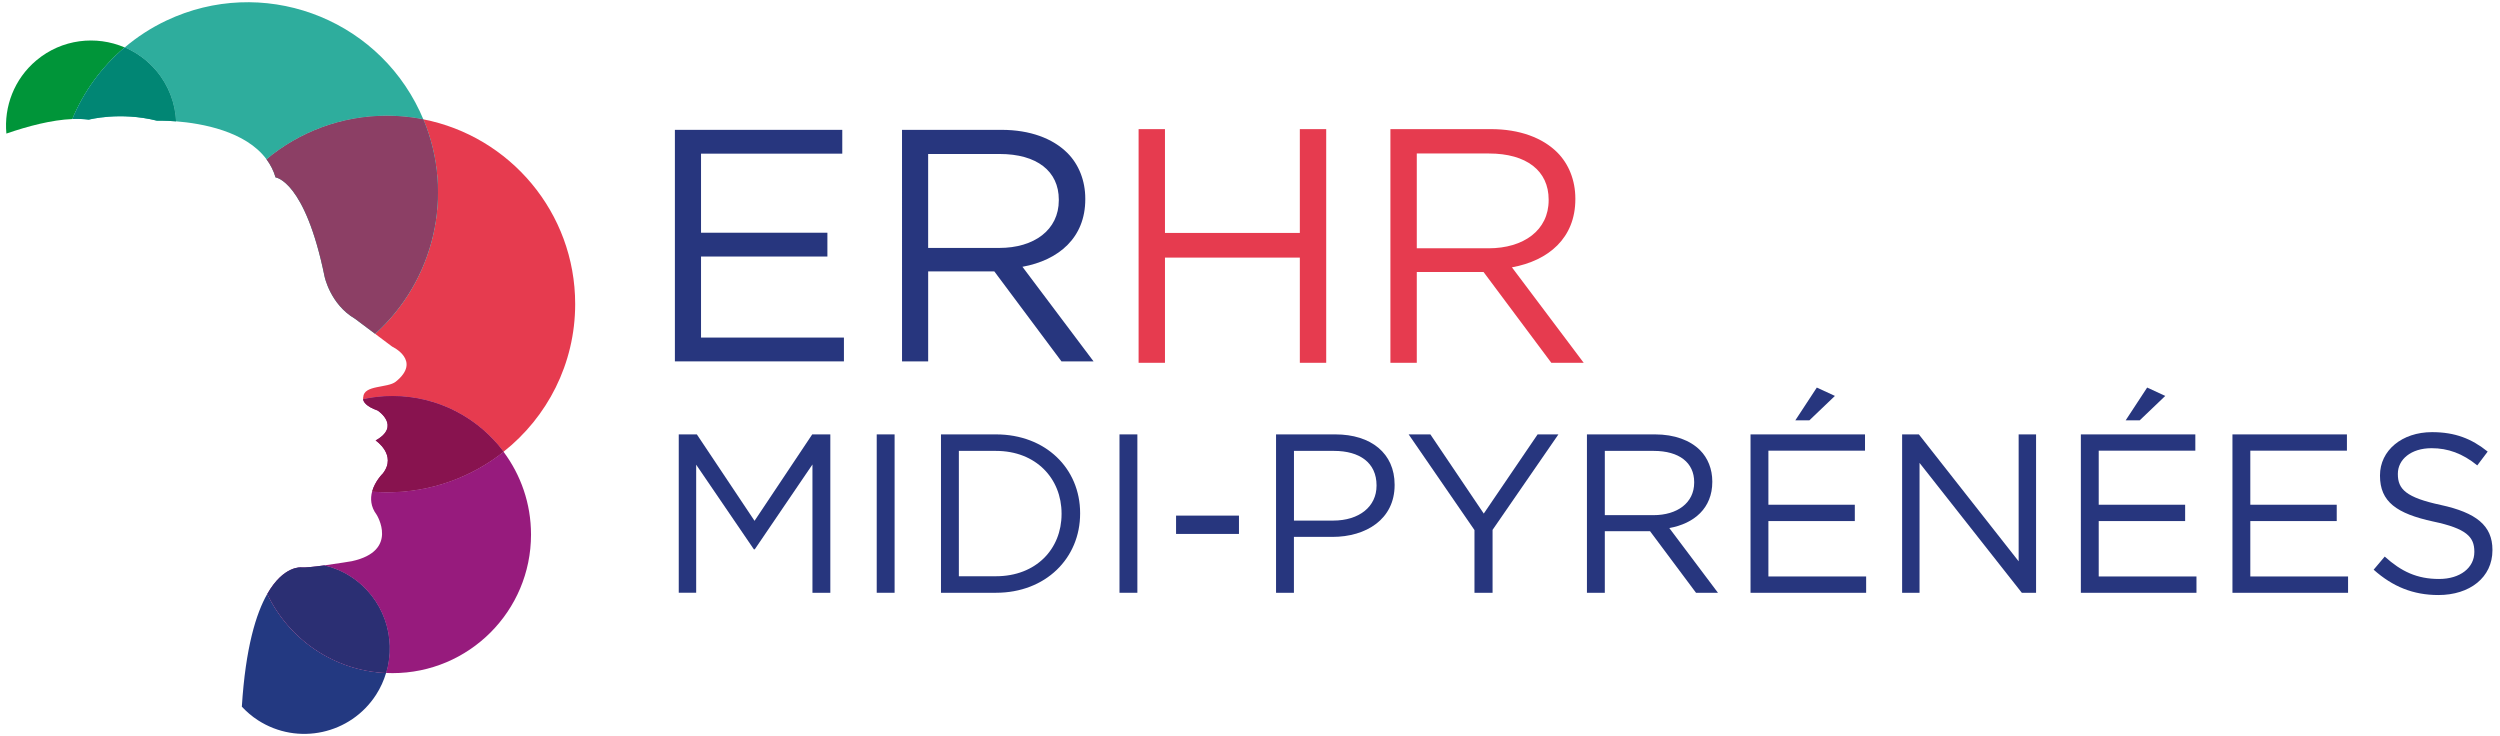 <?xml version="1.0" encoding="utf-8"?>
<!-- Generator: Adobe Illustrator 26.5.0, SVG Export Plug-In . SVG Version: 6.00 Build 0)  -->
<svg version="1.1" id="Calque_1" xmlns="http://www.w3.org/2000/svg" xmlns:xlink="http://www.w3.org/1999/xlink" x="0px" y="0px"
	 viewBox="0 0 1366 402" style="enable-background:new 0 0 1366 402;" xml:space="preserve">
<style type="text/css">
	.st0{fill:#27367E;}
	.st1{fill:#E63B4F;}
	.st2{fill:#971B7D;}
	.st3{fill:#2EAD9D;}
	.st4{fill:#88134F;}
	.st5{fill:#8C3F65;}
	.st6{fill:#233981;}
	.st7{fill:#2B2F73;}
	.st8{fill:#009539;}
	.st9{fill:#018674;}
	.st10{enable-background:new    ;}
</style>
<g id="Calque_6">
	<g>
		<g>
			<path class="st0" d="M368.76,70.95h91.46v13.01h-77.18v43.2h69.05v13.01h-69.05v44.28h78.08v13.01h-92.36L368.76,70.95
				L368.76,70.95z"/>
		</g>
		<g>
			<path class="st0" d="M492.86,70.95h54.41c15.54,0,28.01,4.7,35.97,12.65c6.14,6.14,9.76,15,9.76,24.94v0.36
				c0,20.97-14.46,33.25-34.34,36.87l38.86,51.69h-17.53L543.3,148.3h-36.15v49.16h-14.28L492.86,70.95L492.86,70.95z M546,135.47
				c18.98,0,32.53-9.76,32.53-26.03v-0.36c0-15.54-11.93-24.94-32.35-24.94h-39.04v51.33H546z"/>
		</g>
		<g>
			<path class="st1" d="M622.13,70.55h14.41v56.72h73.69V70.55h14.41v127.67h-14.41v-57.45h-73.69v57.45h-14.41V70.55z"/>
		</g>
		<g>
			<path class="st1" d="M759.72,70.55h54.9c15.69,0,28.27,4.74,36.3,12.77c6.2,6.2,9.85,15.14,9.85,25.17v0.37
				c0,21.16-14.59,33.56-34.65,37.21l39.21,52.16h-17.69l-37.03-49.61h-36.48v49.61h-14.41L759.72,70.55L759.72,70.55z
				 M813.35,135.67c19.15,0,32.83-9.85,32.83-26.26v-0.37c0-15.68-12.04-25.17-32.65-25.17h-39.4v51.8H813.35z"/>
		</g>
	</g>
	<g>
		<g>
			<path class="st2" d="M211.43,268.96c-2.73,0-5.43-0.14-8.11-0.35c-1.01,3.76-0.85,8.2,2.48,12.65c0,0,12.4,19.73-13.53,25.37
				c0,0-7.73,1.3-15.12,2.3c4.97,1.19,9.84,3.18,14.38,6.11c17.91,11.53,25.26,33.24,19.42,52.67c1.16,0.05,2.33,0.09,3.51,0.09
				c41.8,0,75.69-33.89,75.69-75.69c0-16.98-5.59-32.65-15.03-45.27C257.61,260.68,235.49,268.96,211.43,268.96z"/>
		</g>
		<g>
			<path class="st3" d="M85.42,38.74c6.77,8.08,10.27,17.78,10.76,27.55c13.9,1.1,38.03,5.28,49.45,20.76
				c17.83-14.86,40.77-23.81,65.8-23.81c6.8,0,13.44,0.68,19.87,1.94c-0.62-1.48-1.26-2.96-1.96-4.42
				C204.82,8.87,142.88-13.32,90.99,11.2c-8.43,3.98-16.07,8.97-22.86,14.73C74.62,28.7,80.58,32.97,85.42,38.74z"/>
		</g>
		<g>
			<path class="st1" d="M204.93,182.38l9.34,7c0,0,16.35,7.61,1.97,19.17c-4.45,3.58-17.48,1.69-17.76,8.46c0,0-0.18,0.44-0.08,1.14
				c5.18-1.12,10.55-1.72,16.06-1.72c24.83,0,46.86,11.95,60.66,30.42c23.84-18.84,39.16-47.99,39.16-80.73
				c0-50.01-35.69-91.67-82.99-100.92C248.61,106.63,237.01,153.51,204.93,182.38z"/>
		</g>
		<g>
			<path class="st2" d="M214.46,216.41c-5.51,0-10.88,0.6-16.06,1.72c0.2,1.42,1.56,3.93,7.97,6.19c0,0,12.96,8.46-1.13,16.35
				c0,0,11.84,7.89,3.95,18.04c0,0-4.32,4.14-5.87,9.9c2.68,0.21,5.38,0.35,8.11,0.35c24.06,0,46.18-8.29,63.7-22.13
				C261.32,228.37,239.29,216.41,214.46,216.41z"/>
		</g>
		<g>
			<path class="st4" d="M214.46,216.41c-5.51,0-10.88,0.6-16.06,1.72c0.2,1.42,1.56,3.93,7.97,6.19c0,0,12.96,8.46-1.13,16.35
				c0,0,11.84,7.89,3.95,18.04c0,0-4.32,4.14-5.87,9.9c2.68,0.21,5.38,0.35,8.11,0.35c24.06,0,46.18-8.29,63.7-22.13
				C261.32,228.37,239.29,216.41,214.46,216.41z"/>
		</g>
		<g>
			<path class="st3" d="M145.63,87.05c2.13,2.89,3.84,6.15,4.93,9.88c0,0,16.07,1.69,26.78,54.12c0,0,3.1,15.22,16.63,23.11
				l10.96,8.22c32.08-28.87,43.68-75.75,26.37-117.2c-6.43-1.26-13.07-1.94-19.87-1.94C186.4,63.24,163.46,72.19,145.63,87.05z"/>
		</g>
		<g>
			<path class="st5" d="M145.63,87.05c2.13,2.89,3.84,6.15,4.93,9.88c0,0,16.07,1.69,26.78,54.12c0,0,3.1,15.22,16.63,23.11
				l10.96,8.22c32.08-28.87,43.68-75.75,26.37-117.2c-6.43-1.26-13.07-1.94-19.87-1.94C186.4,63.24,163.46,72.19,145.63,87.05z"/>
		</g>
		<g>
			<path class="st6" d="M146.04,324.49c-6.12,10.71-11.87,29.35-13.9,61.63c2.58,2.77,5.5,5.29,8.83,7.44
				c21.68,13.96,50.58,7.7,64.54-13.98c2.43-3.78,4.21-7.78,5.44-11.87C182.24,366.4,157.71,349.09,146.04,324.49z"/>
		</g>
		<g>
			<path class="st2" d="M191.54,315.04c-4.54-2.93-9.41-4.91-14.38-6.11c-5.37,0.73-10.57,1.29-12.5,1.08c0,0-9.69-1.14-18.61,14.49
				c11.67,24.6,36.2,41.9,64.91,43.21C216.79,348.28,209.44,326.57,191.54,315.04z"/>
		</g>
		<g>
			<path class="st7" d="M191.54,315.04c-4.54-2.93-9.41-4.91-14.38-6.11c-5.37,0.73-10.57,1.29-12.5,1.08c0,0-9.69-1.14-18.61,14.49
				c11.67,24.6,36.2,41.9,64.91,43.21C216.79,348.28,209.44,326.57,191.54,315.04z"/>
		</g>
		<g>
			<path class="st8" d="M68.13,25.92c-15.61-6.7-34.32-4.61-48.23,7.05C7.73,43.17,2.11,58.28,3.49,72.99
				c11.82-4.09,24.75-7.48,36.05-7.95C45.76,50.14,55.46,36.67,68.13,25.92z"/>
		</g>
		<g>
			<path class="st3" d="M39.53,65.04c3.15-0.13,6.17-0.04,9,0.33c0,0,16.91-4.51,37.21,0.56c0,0,4.19-0.12,10.44,0.37
				c-0.48-9.77-3.99-19.48-10.76-27.55c-4.84-5.78-10.81-10.04-17.29-12.82C55.46,36.67,45.76,50.14,39.53,65.04z"/>
		</g>
		<g>
			<path class="st9" d="M39.53,65.04c3.15-0.13,6.17-0.04,9,0.33c0,0,16.91-4.51,37.21,0.56c0,0,4.19-0.12,10.44,0.37
				c-0.48-9.77-3.99-19.48-10.76-27.55c-4.84-5.78-10.81-10.04-17.29-12.82C55.46,36.67,45.76,50.14,39.53,65.04z"/>
		</g>
	</g>
	<g class="st10">
		<path class="st0" d="M370.87,237.35h9.89l31.52,47.23l31.52-47.23h9.89v86.54h-9.77v-70.1l-31.52,46.36h-0.49l-31.52-46.24v69.97
			h-9.52V237.35z"/>
		<path class="st0" d="M479.04,237.35h9.77v86.54h-9.77V237.35z"/>
		<path class="st0" d="M514.15,237.35h30.04c27.2,0,45.99,18.67,45.99,43.02v0.25c0,24.35-18.79,43.27-45.99,43.27h-30.04V237.35z
			 M544.19,314.86c21.88,0,35.85-14.84,35.85-34v-0.25c0-19.16-13.97-34.24-35.85-34.24h-20.27v68.49H544.19z"/>
		<path class="st0" d="M611.69,237.35h9.77v86.54h-9.77V237.35z"/>
		<path class="st0" d="M642.6,281.73h34.37v10.01H642.6V281.73z"/>
		<path class="st0" d="M697.24,237.35h32.39c19.53,0,32.39,10.38,32.39,27.45v0.25c0,18.67-15.58,28.31-34,28.31h-21.02v30.54h-9.77
			V237.35z M728.4,284.45c14.34,0,23.74-7.67,23.74-19.04v-0.25c0-12.36-9.27-18.79-23.24-18.79h-21.88v38.08H728.4z"/>
		<path class="st0" d="M805.66,289.64l-35.98-52.29h11.87l29.18,43.27l29.42-43.27h11.37l-35.98,52.17v34.37h-9.89V289.64z"/>
		<path class="st0" d="M867.11,237.35h37.21c10.63,0,19.16,3.21,24.6,8.65c4.2,4.2,6.68,10.26,6.68,17.06v0.25
			c0,14.34-9.89,22.75-23.49,25.22l26.58,35.36h-11.99l-25.1-33.63h-0.25h-24.48v33.63h-9.77V237.35z M903.45,281.48
			c12.98,0,22.25-6.68,22.25-17.8v-0.25c0-10.63-8.16-17.06-22.13-17.06h-26.7v35.11H903.45z"/>
		<path class="st0" d="M956.49,237.35h62.55v8.9h-52.79v29.55h47.22v8.9h-47.22v30.29h53.41v8.9h-63.17V237.35z M992.71,211.76
			l9.89,4.57l-13.97,13.35h-7.67L992.71,211.76z"/>
		<path class="st0" d="M1039.32,237.35h9.15l54.52,69.35v-69.35h9.52v86.54h-7.79l-55.88-70.96v70.96h-9.52V237.35z"/>
		<path class="st0" d="M1136.98,237.35h62.55v8.9h-52.79v29.55h47.22v8.9h-47.22v30.29h53.41v8.9h-63.17V237.35z M1173.21,211.76
			l9.89,4.57l-13.97,13.35h-7.67L1173.21,211.76z"/>
		<path class="st0" d="M1219.81,237.35h62.55v8.9h-52.79v29.55h47.22v8.9h-47.22v30.29h53.41v8.9h-63.17V237.35z"/>
		<path class="st0" d="M1296.96,311.28l6.06-7.17c9.02,8.16,17.68,12.24,29.67,12.24c11.62,0,19.29-6.18,19.29-14.71v-0.25
			c0-8.04-4.33-12.61-22.5-16.44c-19.9-4.33-29.05-10.76-29.05-24.97v-0.25c0-13.6,11.99-23.61,28.43-23.61
			c12.61,0,21.63,3.59,30.41,10.63l-5.69,7.54c-8.04-6.55-16.07-9.4-24.97-9.4c-11.25,0-18.42,6.18-18.42,13.97v0.25
			c0,8.16,4.45,12.73,23.49,16.81c19.29,4.2,28.19,11.25,28.19,24.48v0.25c0,14.84-12.36,24.48-29.55,24.48
			C1318.59,325.12,1307.34,320.55,1296.96,311.28z"/>
	</g>
</g>
</svg>
